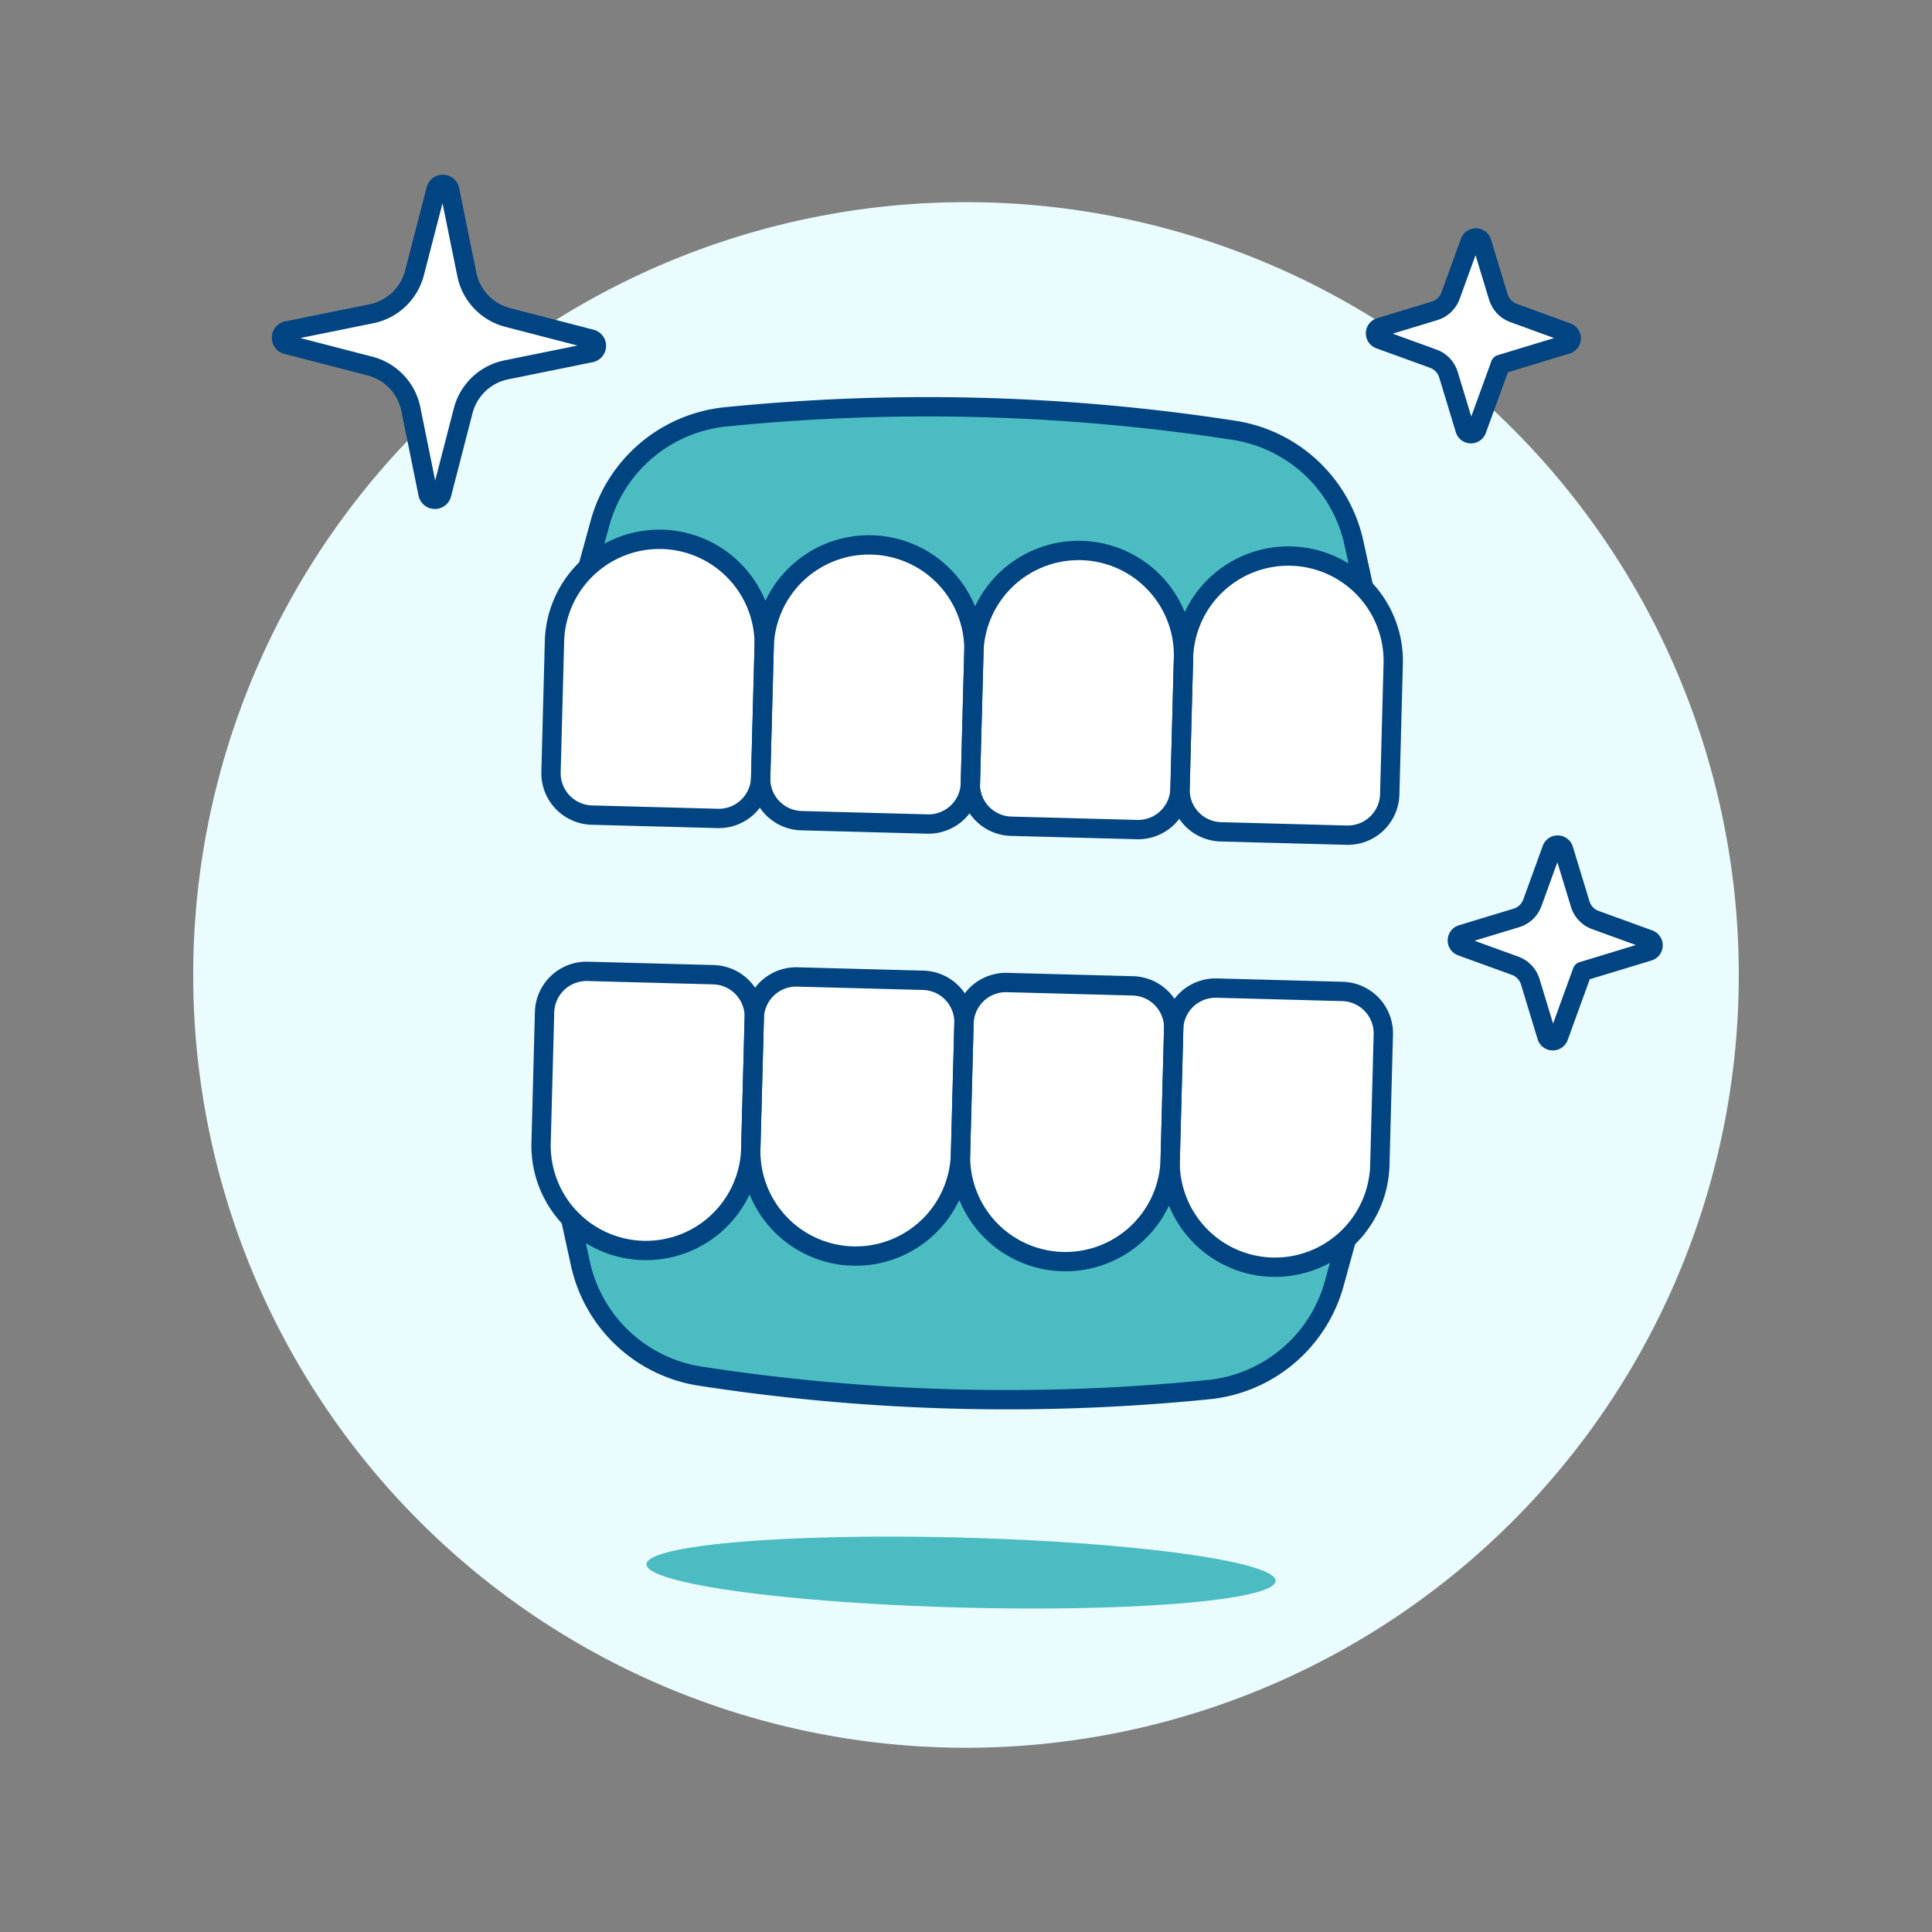 <svg viewBox="0 0 100 100" height="100" width="100" xmlns="http://www.w3.org/2000/svg"><rect x="0" y="0" width="100" height="100" fill="#808080" stroke="none"/><path d="M10.000 50.464 A40.000 40.000 0 1 0 90.000 50.464 A40.000 40.000 0 1 0 10.000 50.464 Z" fill="#eafcfd"/><path d="M47.932 81.395 A1.81 16.286 0 1 0 51.552 81.395 A1.81 16.286 0 1 0 47.932 81.395 Z" fill="#4cbcc3" transform="translate(-32.946 128.957) rotate(-88.477)"/><path d="M29.1,61.091l.933,4.27a7.525,7.525,0,0,0,6.157,5.86,104.245,104.245,0,0,0,26.421.7A7.526,7.526,0,0,0,69.07,66.4l1.159-4.215Z" fill="#4cbcc3"/><path d="M29.1,61.091l.933,4.27a7.525,7.525,0,0,0,6.157,5.86,104.245,104.245,0,0,0,26.421.7A7.526,7.526,0,0,0,69.07,66.4l1.159-4.215Z" fill="none" stroke="#004481" stroke-linecap="round" stroke-linejoin="round"/><path d="M44.144,65.012a5.429,5.429,0,0,1-5.283-5.571l.18-6.761a2.171,2.171,0,0,1,2.228-2.113l6.512.173a2.17,2.17,0,0,1,2.113,2.228l-.179,6.761A5.43,5.43,0,0,1,44.144,65.012Z" fill="#ffffff"/><path d="M55,65.3a5.428,5.428,0,0,1-5.282-5.571l.179-6.761a2.172,2.172,0,0,1,2.229-2.113l6.512.173a2.172,2.172,0,0,1,2.113,2.229l-.18,6.761A5.428,5.428,0,0,1,55,65.3Z" fill="#ffffff"/><path d="M65.851,65.589a5.43,5.43,0,0,1-5.283-5.571l.18-6.761a2.173,2.173,0,0,1,2.228-2.114l6.513.174A2.171,2.171,0,0,1,71.6,53.545l-.18,6.761A5.43,5.43,0,0,1,65.851,65.589Z" fill="#ffffff"/><path d="M33.29,64.723a5.429,5.429,0,0,1-5.283-5.571l.18-6.761a2.172,2.172,0,0,1,2.229-2.113l6.512.173a2.172,2.172,0,0,1,2.113,2.229l-.18,6.761A5.428,5.428,0,0,1,33.29,64.723Z" fill="#ffffff" stroke="#004481" stroke-linecap="round" stroke-linejoin="round"/><path d="M44.144,65.012a5.429,5.429,0,0,1-5.283-5.571l.18-6.761a2.171,2.171,0,0,1,2.228-2.113l6.512.173a2.17,2.17,0,0,1,2.113,2.228l-.179,6.761A5.43,5.43,0,0,1,44.144,65.012Z" fill="none" stroke="#004481" stroke-linecap="round" stroke-linejoin="round"/><path d="M55,65.3a5.428,5.428,0,0,1-5.282-5.571l.179-6.761a2.172,2.172,0,0,1,2.229-2.113l6.512.173a2.172,2.172,0,0,1,2.113,2.229l-.18,6.761A5.428,5.428,0,0,1,55,65.3Z" fill="none" stroke="#004481" stroke-linecap="round" stroke-linejoin="round"/><path d="M65.851,65.589a5.43,5.43,0,0,1-5.283-5.571l.18-6.761a2.173,2.173,0,0,1,2.228-2.114l6.513.174A2.171,2.171,0,0,1,71.6,53.545l-.18,6.761A5.43,5.43,0,0,1,65.851,65.589Z" fill="none" stroke="#004481" stroke-linecap="round" stroke-linejoin="round"/><path d="M29.89,31.321l1.159-4.214a7.527,7.527,0,0,1,6.46-5.525,104.2,104.2,0,0,1,26.421.7,7.525,7.525,0,0,1,6.157,5.859l.933,4.271Z" fill="#4cbcc3"/><path d="M29.89,31.321l1.159-4.214a7.527,7.527,0,0,1,6.46-5.525,104.2,104.2,0,0,1,26.421.7,7.525,7.525,0,0,1,6.157,5.859l.933,4.271Z" fill="none" stroke="#004481" stroke-linecap="round" stroke-linejoin="round"/><path d="M34.268,27.917A5.43,5.43,0,0,0,28.7,33.2l-.179,6.761a2.171,2.171,0,0,0,2.113,2.228l6.512.173a2.171,2.171,0,0,0,2.228-2.113l.18-6.761A5.429,5.429,0,0,0,34.268,27.917Z" fill="#ffffff"/><path d="M45.122,28.206a5.428,5.428,0,0,0-5.571,5.282l-.18,6.761a2.172,2.172,0,0,0,2.113,2.229L48,42.651a2.172,2.172,0,0,0,2.229-2.113l.18-6.761A5.429,5.429,0,0,0,45.122,28.206Z" fill="#ffffff"/><path d="M55.976,28.494a5.428,5.428,0,0,0-5.571,5.283l-.18,6.761a2.171,2.171,0,0,0,2.113,2.228l6.512.173a2.17,2.17,0,0,0,2.228-2.113l.18-6.761A5.428,5.428,0,0,0,55.976,28.494Z" fill="#ffffff"/><path d="M66.829,28.783a5.428,5.428,0,0,0-5.571,5.282l-.18,6.761a2.173,2.173,0,0,0,2.113,2.229l6.513.173a2.172,2.172,0,0,0,2.228-2.113l.18-6.761A5.429,5.429,0,0,0,66.829,28.783Z" fill="#ffffff"/><path d="M34.268,27.917A5.43,5.43,0,0,0,28.7,33.2l-.179,6.761a2.171,2.171,0,0,0,2.113,2.228l6.512.173a2.171,2.171,0,0,0,2.228-2.113l.18-6.761A5.429,5.429,0,0,0,34.268,27.917Z" fill="none" stroke="#004481" stroke-linecap="round" stroke-linejoin="round"/><path d="M45.122,28.206a5.428,5.428,0,0,0-5.571,5.282l-.18,6.761a2.172,2.172,0,0,0,2.113,2.229L48,42.651a2.172,2.172,0,0,0,2.229-2.113l.18-6.761A5.429,5.429,0,0,0,45.122,28.206Z" fill="none" stroke="#004481" stroke-linecap="round" stroke-linejoin="round"/><path d="M55.976,28.494a5.428,5.428,0,0,0-5.571,5.283l-.18,6.761a2.171,2.171,0,0,0,2.113,2.228l6.512.173a2.17,2.17,0,0,0,2.228-2.113l.18-6.761A5.428,5.428,0,0,0,55.976,28.494Z" fill="none" stroke="#004481" stroke-linecap="round" stroke-linejoin="round"/><path d="M66.829,28.783a5.428,5.428,0,0,0-5.571,5.282l-.18,6.761a2.173,2.173,0,0,0,2.113,2.229l6.513.173a2.172,2.172,0,0,0,2.228-2.113l.18-6.761A5.429,5.429,0,0,0,66.829,28.783Z" fill="none" stroke="#004481" stroke-linecap="round" stroke-linejoin="round"/><path d="M23.975,21.257A2.9,2.9,0,0,1,26.2,19.145l4.38-.889a.362.362,0,0,0,.019-.705l-4.327-1.12A2.9,2.9,0,0,1,24.162,14.2l-.889-4.378a.362.362,0,0,0-.7-.019l-1.119,4.325a2.9,2.9,0,0,1-2.227,2.112l-4.379.888a.362.362,0,0,0-.018.7l4.324,1.12a2.9,2.9,0,0,1,2.112,2.228l.888,4.38a.363.363,0,0,0,.706.019Z" fill="#ffffff" stroke="#004481" stroke-linecap="round" stroke-linejoin="round"/><path d="M81.9,50.281l3.436-1.045a.32.32,0,0,0,.016-.607l-2.775-1.008a1.279,1.279,0,0,1-.787-.83l-.86-2.825a.32.32,0,0,0-.606-.016l-1.008,2.775a1.279,1.279,0,0,1-.83.787l-2.827.859a.32.32,0,0,0-.016.607l2.776,1.008a1.279,1.279,0,0,1,.788.831l.859,2.826a.32.32,0,0,0,.607.016Z" fill="#ffffff" stroke="#004481" stroke-linecap="round" stroke-linejoin="round"/><path d="M77.664,18.864,81.1,17.819a.32.32,0,0,0,.017-.607L78.342,16.2a1.279,1.279,0,0,1-.788-.831l-.859-2.824a.32.32,0,0,0-.607-.016l-1.007,2.774a1.284,1.284,0,0,1-.831.788l-2.826.859a.319.319,0,0,0-.016.606l2.776,1.009a1.28,1.28,0,0,1,.788.83l.859,2.826a.319.319,0,0,0,.606.017Z" fill="#ffffff" stroke="#004481" stroke-linecap="round" stroke-linejoin="round"/></svg>